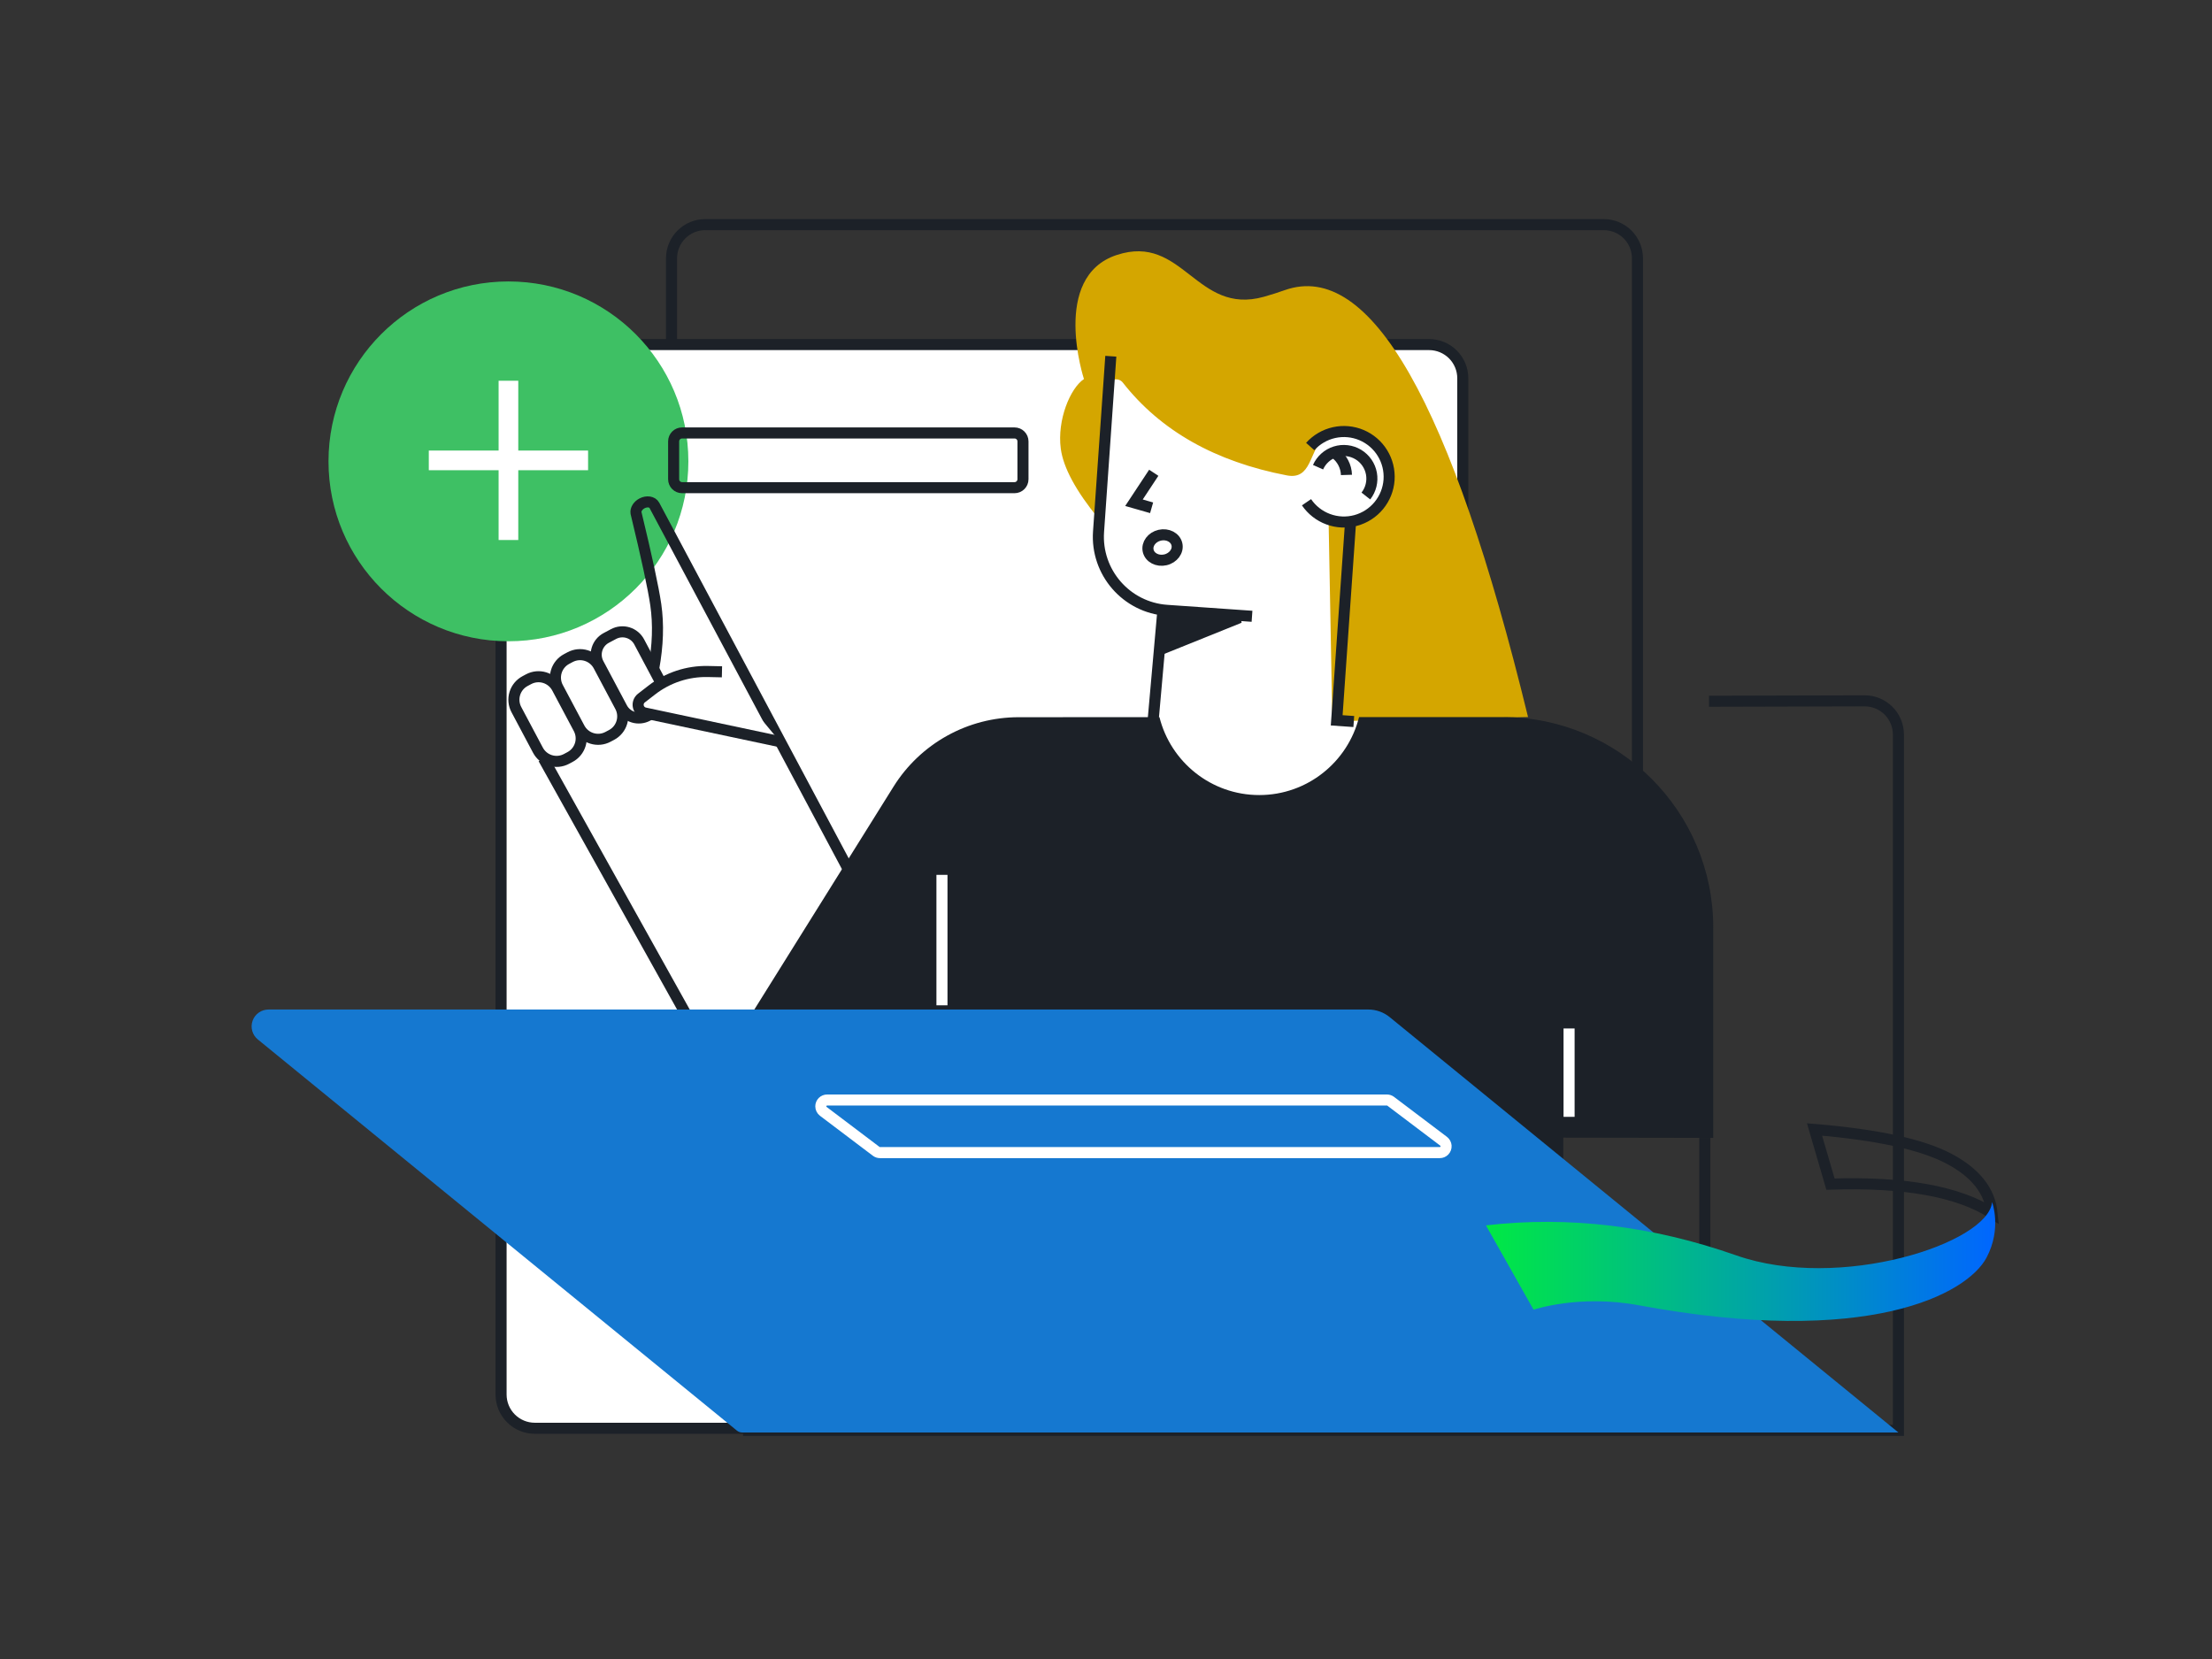 <svg width="200" height="150" viewBox="0 0 200 150" fill="none" xmlns="http://www.w3.org/2000/svg">
<rect x="0" y="0" width="200" height="150" fill="#333333" stroke="none"/>
<path d="M145.008 118.675H63.761C62.954 118.674 62.179 118.354 61.609 117.783C61.038 117.212 60.717 116.437 60.717 115.63V23.354C60.717 22.547 61.038 21.773 61.609 21.202C62.179 20.631 62.954 20.31 63.761 20.31H145.008C145.815 20.31 146.59 20.631 147.161 21.202C147.732 21.772 148.052 22.547 148.053 23.354V97.27" stroke="#1C2128"/>
<path d="M129.212 31.155H48.353C47.953 31.155 47.557 31.234 47.187 31.387C46.817 31.54 46.481 31.765 46.198 32.048C45.915 32.331 45.69 32.667 45.537 33.037C45.384 33.407 45.305 33.803 45.305 34.203V126.09C45.305 126.898 45.627 127.674 46.198 128.245C46.77 128.817 47.545 129.138 48.353 129.138H129.212C130.021 129.138 130.796 128.817 131.368 128.245C131.939 127.674 132.26 126.898 132.26 126.09V34.203C132.26 33.395 131.939 32.62 131.368 32.048C130.796 31.477 130.021 31.155 129.212 31.155Z" fill="white" stroke="#1C2128"/>
<path fill-rule="evenodd" clip-rule="evenodd" d="M101.519 34.59C104.931 38.945 109.877 41.742 116.357 42.984C118.589 43.411 118.375 40.797 119.586 39.772C120.212 39.243 122.326 37.635 124.71 40.574C127.095 43.513 123.454 46.696 122.907 47.102C122.543 47.371 121.615 47.306 120.123 46.907L120.464 65.212L138.159 64.831C131.226 36.382 123.9 23.515 116.182 26.227C115.549 26.452 114.908 26.655 114.262 26.837C108.142 28.537 106.962 21.078 100.967 23.056C94.972 25.035 98.007 34.272 98.007 34.272C96.761 35.097 95.572 37.981 95.91 40.556C96.135 42.272 97.275 44.385 99.329 46.894L100.16 35.007C100.171 34.853 100.228 34.707 100.324 34.586C100.419 34.466 100.549 34.377 100.697 34.332C100.844 34.287 101.001 34.288 101.148 34.334C101.295 34.38 101.424 34.469 101.519 34.59Z" fill="#D4A600"/>
<path d="M104.318 42.746L102.529 45.455L104.124 45.912M118.128 45.411C118.607 46.114 119.293 46.65 120.09 46.945C120.888 47.24 121.757 47.28 122.578 47.058C123.399 46.836 124.13 46.364 124.671 45.707C125.211 45.05 125.533 44.242 125.593 43.393C125.652 42.543 125.444 41.695 124.998 40.969C124.553 40.242 123.891 39.673 123.106 39.34C122.321 39.008 121.452 38.929 120.62 39.114C119.788 39.3 119.035 39.74 118.465 40.374" stroke="#1C2128"/>
<path d="M123.495 44.847C123.718 44.564 123.879 44.236 123.965 43.886C124.052 43.536 124.063 43.172 123.999 42.817C123.934 42.462 123.794 42.125 123.589 41.828C123.384 41.532 123.118 41.282 122.809 41.096C122.5 40.91 122.155 40.791 121.797 40.749C121.439 40.706 121.076 40.74 120.732 40.849C120.388 40.957 120.071 41.137 119.802 41.378C119.533 41.618 119.318 41.913 119.172 42.242" stroke="#1C2128"/>
<path d="M121.741 42.941C121.729 42.553 121.629 42.173 121.447 41.83C121.266 41.486 121.008 41.189 120.694 40.961M105.157 55.049L104.206 65.765L102.219 65.974M122.118 47.12L120.859 65.129L122.404 65.237" stroke="#1C2128"/>
<path d="M113.202 55.722L105.512 55.185C101.839 54.928 99.069 51.742 99.326 48.069L100.435 32.209" stroke="#1C2128"/>
<path d="M112.166 56.075L105.14 58.907L105.379 55.432L112.166 56.075Z" fill="#1C2128" stroke="#1C2128" stroke-width="0.5"/>
<path d="M105.37 50.618C106.086 50.453 106.553 49.82 106.411 49.206C106.269 48.591 105.573 48.227 104.856 48.392C104.139 48.558 103.673 49.191 103.815 49.805C103.957 50.419 104.653 50.783 105.37 50.618Z" stroke="#1C2128"/>
<path d="M45.97 57.981C54.955 57.981 62.239 50.699 62.239 41.715C62.239 32.73 54.955 25.447 45.97 25.447C36.985 25.447 29.702 32.731 29.702 41.715C29.702 50.699 36.986 57.981 45.97 57.981Z" fill="#3EC064"/>
<path d="M53.172 40.737H38.77V42.515H53.172V40.737Z" fill="white"/>
<path fill-rule="evenodd" clip-rule="evenodd" d="M45.082 48.825V34.425H46.86V48.825H45.082Z" fill="white"/>
<path d="M67.186 129.329H171.647V66.415C171.647 65.606 171.325 64.831 170.754 64.259C170.182 63.688 169.407 63.367 168.599 63.367H168.591L154.522 63.404" stroke="#1C2128"/>
<path fill-rule="evenodd" clip-rule="evenodd" d="M135.853 64.835C146.374 64.829 154.905 73.356 154.907 83.877C154.907 83.879 154.907 83.88 154.903 83.881V102.883L141.348 102.861V118.674H84.916V101.281L62.145 100.98L80.793 71.118C81.992 69.2 83.659 67.617 85.638 66.52C87.616 65.423 89.841 64.847 92.104 64.847H95.953C96.075 64.844 96.197 64.844 96.319 64.843L104.833 64.841C105.845 68.888 109.501 71.886 113.856 71.886C118.212 71.886 121.869 68.887 122.88 64.838L135.853 64.835Z" fill="#1C2128"/>
<path d="M85.168 79.101V90.897M141.869 92.99V100.98" stroke="white"/>
<path d="M154.141 102.883V115.63M72.332 110.184L49.139 68.588M83.453 91.277L59.166 45.69C58.989 45.358 58.487 45.279 58.043 45.515C57.68 45.708 57.46 46.06 57.505 46.373C58.477 50.398 59.073 53.166 59.293 54.676C59.549 56.442 59.487 58.36 59.107 60.429" stroke="#1C2128"/>
<path d="M55.474 57.328C55.673 57.222 55.89 57.156 56.115 57.135C56.339 57.113 56.565 57.136 56.78 57.202C56.996 57.268 57.196 57.375 57.37 57.518C57.544 57.662 57.688 57.838 57.793 58.037L59.925 62.047C60.147 62.465 60.179 62.934 60.051 63.353C59.985 63.568 59.878 63.769 59.734 63.943C59.591 64.116 59.415 64.26 59.216 64.365L58.557 64.716C58.359 64.822 58.141 64.888 57.917 64.909C57.693 64.931 57.467 64.908 57.251 64.841C57.036 64.776 56.836 64.669 56.662 64.525C56.488 64.382 56.344 64.206 56.239 64.007L54.106 59.996C54.001 59.798 53.935 59.58 53.913 59.356C53.892 59.132 53.915 58.906 53.981 58.69C54.047 58.475 54.154 58.275 54.297 58.101C54.44 57.927 54.617 57.783 54.815 57.678L55.474 57.328Z" stroke="#1C2128"/>
<path d="M51.552 59.413L51.23 59.585C51.009 59.702 50.813 59.862 50.654 60.055C50.495 60.248 50.375 60.471 50.302 60.71C50.229 60.949 50.204 61.2 50.228 61.45C50.252 61.699 50.325 61.941 50.442 62.161L52.395 65.835C52.513 66.056 52.673 66.251 52.866 66.41C53.059 66.57 53.281 66.689 53.521 66.762C53.76 66.835 54.011 66.861 54.26 66.837C54.509 66.813 54.751 66.74 54.972 66.622L55.294 66.451C55.515 66.334 55.71 66.174 55.87 65.981C56.029 65.788 56.148 65.566 56.221 65.326C56.294 65.087 56.32 64.836 56.296 64.587C56.272 64.338 56.199 64.096 56.081 63.875L54.128 60.201C54.011 59.98 53.851 59.785 53.658 59.626C53.465 59.467 53.243 59.347 53.003 59.274C52.764 59.201 52.513 59.175 52.264 59.199C52.015 59.223 51.773 59.296 51.552 59.413ZM47.797 61.409L47.475 61.581C47.254 61.698 47.059 61.858 46.899 62.051C46.74 62.244 46.621 62.467 46.548 62.706C46.474 62.945 46.449 63.197 46.473 63.446C46.497 63.695 46.57 63.937 46.687 64.157L48.64 67.831C48.758 68.052 48.918 68.248 49.111 68.407C49.304 68.566 49.526 68.685 49.766 68.759C50.005 68.832 50.256 68.857 50.505 68.833C50.754 68.809 50.996 68.736 51.217 68.619L51.539 68.447C51.76 68.33 51.956 68.17 52.115 67.977C52.274 67.784 52.393 67.562 52.467 67.322C52.54 67.083 52.565 66.832 52.541 66.583C52.517 66.334 52.444 66.092 52.327 65.871L50.373 62.197C50.136 61.751 49.731 61.418 49.248 61.27C48.765 61.122 48.243 61.172 47.797 61.409Z" stroke="#1C2128"/>
<path fill-rule="evenodd" clip-rule="evenodd" d="M70.53 67.061L58.302 64.466C58.159 64.435 58.029 64.365 57.925 64.263C57.821 64.161 57.749 64.032 57.717 63.89C57.684 63.748 57.693 63.6 57.742 63.463C57.791 63.327 57.878 63.206 57.993 63.117L58.934 62.389C60.382 61.266 62.173 60.674 64.005 60.714L65.277 60.742" fill="white"/>
<path d="M70.53 67.061L58.302 64.466C58.159 64.435 58.029 64.365 57.925 64.263C57.821 64.161 57.749 64.032 57.717 63.89C57.684 63.748 57.693 63.6 57.742 63.463C57.791 63.327 57.878 63.206 57.993 63.117L58.934 62.389C60.382 61.266 62.173 60.674 64.005 60.714L65.277 60.742" stroke="#1C2128"/>
<path fill-rule="evenodd" clip-rule="evenodd" d="M123.722 91.277H24.274C23.96 91.277 23.653 91.374 23.396 91.556C23.139 91.737 22.944 91.993 22.839 92.289C22.733 92.586 22.722 92.907 22.806 93.21C22.891 93.513 23.067 93.783 23.31 93.982L66.626 129.348C66.762 129.459 66.932 129.519 67.108 129.519H171.646L125.649 91.964C125.105 91.52 124.424 91.277 123.722 91.277Z" fill="#1578D0"/>
<path d="M74.787 99.459C74.712 99.458 74.637 99.473 74.568 99.502C74.498 99.53 74.435 99.572 74.382 99.625C74.329 99.679 74.287 99.742 74.258 99.811C74.23 99.88 74.215 99.955 74.215 100.03C74.215 100.209 74.299 100.378 74.442 100.486L79.222 104.099C79.322 104.174 79.443 104.214 79.567 104.214H130.179C130.337 104.214 130.479 104.15 130.583 104.047C130.64 103.989 130.685 103.92 130.714 103.843C130.742 103.767 130.754 103.685 130.749 103.603C130.743 103.522 130.72 103.443 130.681 103.371C130.642 103.299 130.588 103.236 130.523 103.187L125.743 99.574C125.643 99.499 125.522 99.458 125.398 99.459H74.787Z" stroke="white"/>
<path d="M91.731 39.146H61.67C61.249 39.146 60.908 39.487 60.908 39.908V43.33C60.908 43.751 61.249 44.093 61.67 44.093H91.731C92.152 44.093 92.493 43.751 92.493 43.33V39.908C92.493 39.487 92.152 39.146 91.731 39.146Z" stroke="#1C2128"/>
<path d="M164.062 102.122C169.721 102.591 173.772 103.472 176.215 104.763C178.617 106.034 179.918 107.677 180.118 109.692C177.049 107.721 172.177 106.844 165.504 107.064L164.062 102.122Z" stroke="#1C2128"/>
<path fill-rule="evenodd" clip-rule="evenodd" d="M180.118 108.689C180.118 108.689 181.012 111.075 179.617 113.704C177.866 117.005 168.93 121.87 148.168 118.017C142.762 117.014 138.658 118.419 138.658 118.419L134.354 110.795C141.828 109.926 149.369 110.829 156.976 113.503C166.326 116.791 179.773 112.417 180.118 108.689Z" fill="url(#paint0_linear_2622_42621)"/>
<defs>
<linearGradient id="paint0_linear_2622_42621" x1="134.354" y1="114.062" x2="180.4" y2="114.062" gradientUnits="userSpaceOnUse">
<stop stop-color="#00E944"/>
<stop offset="1" stop-color="#0066FF"/>
</linearGradient>
</defs>
</svg>
